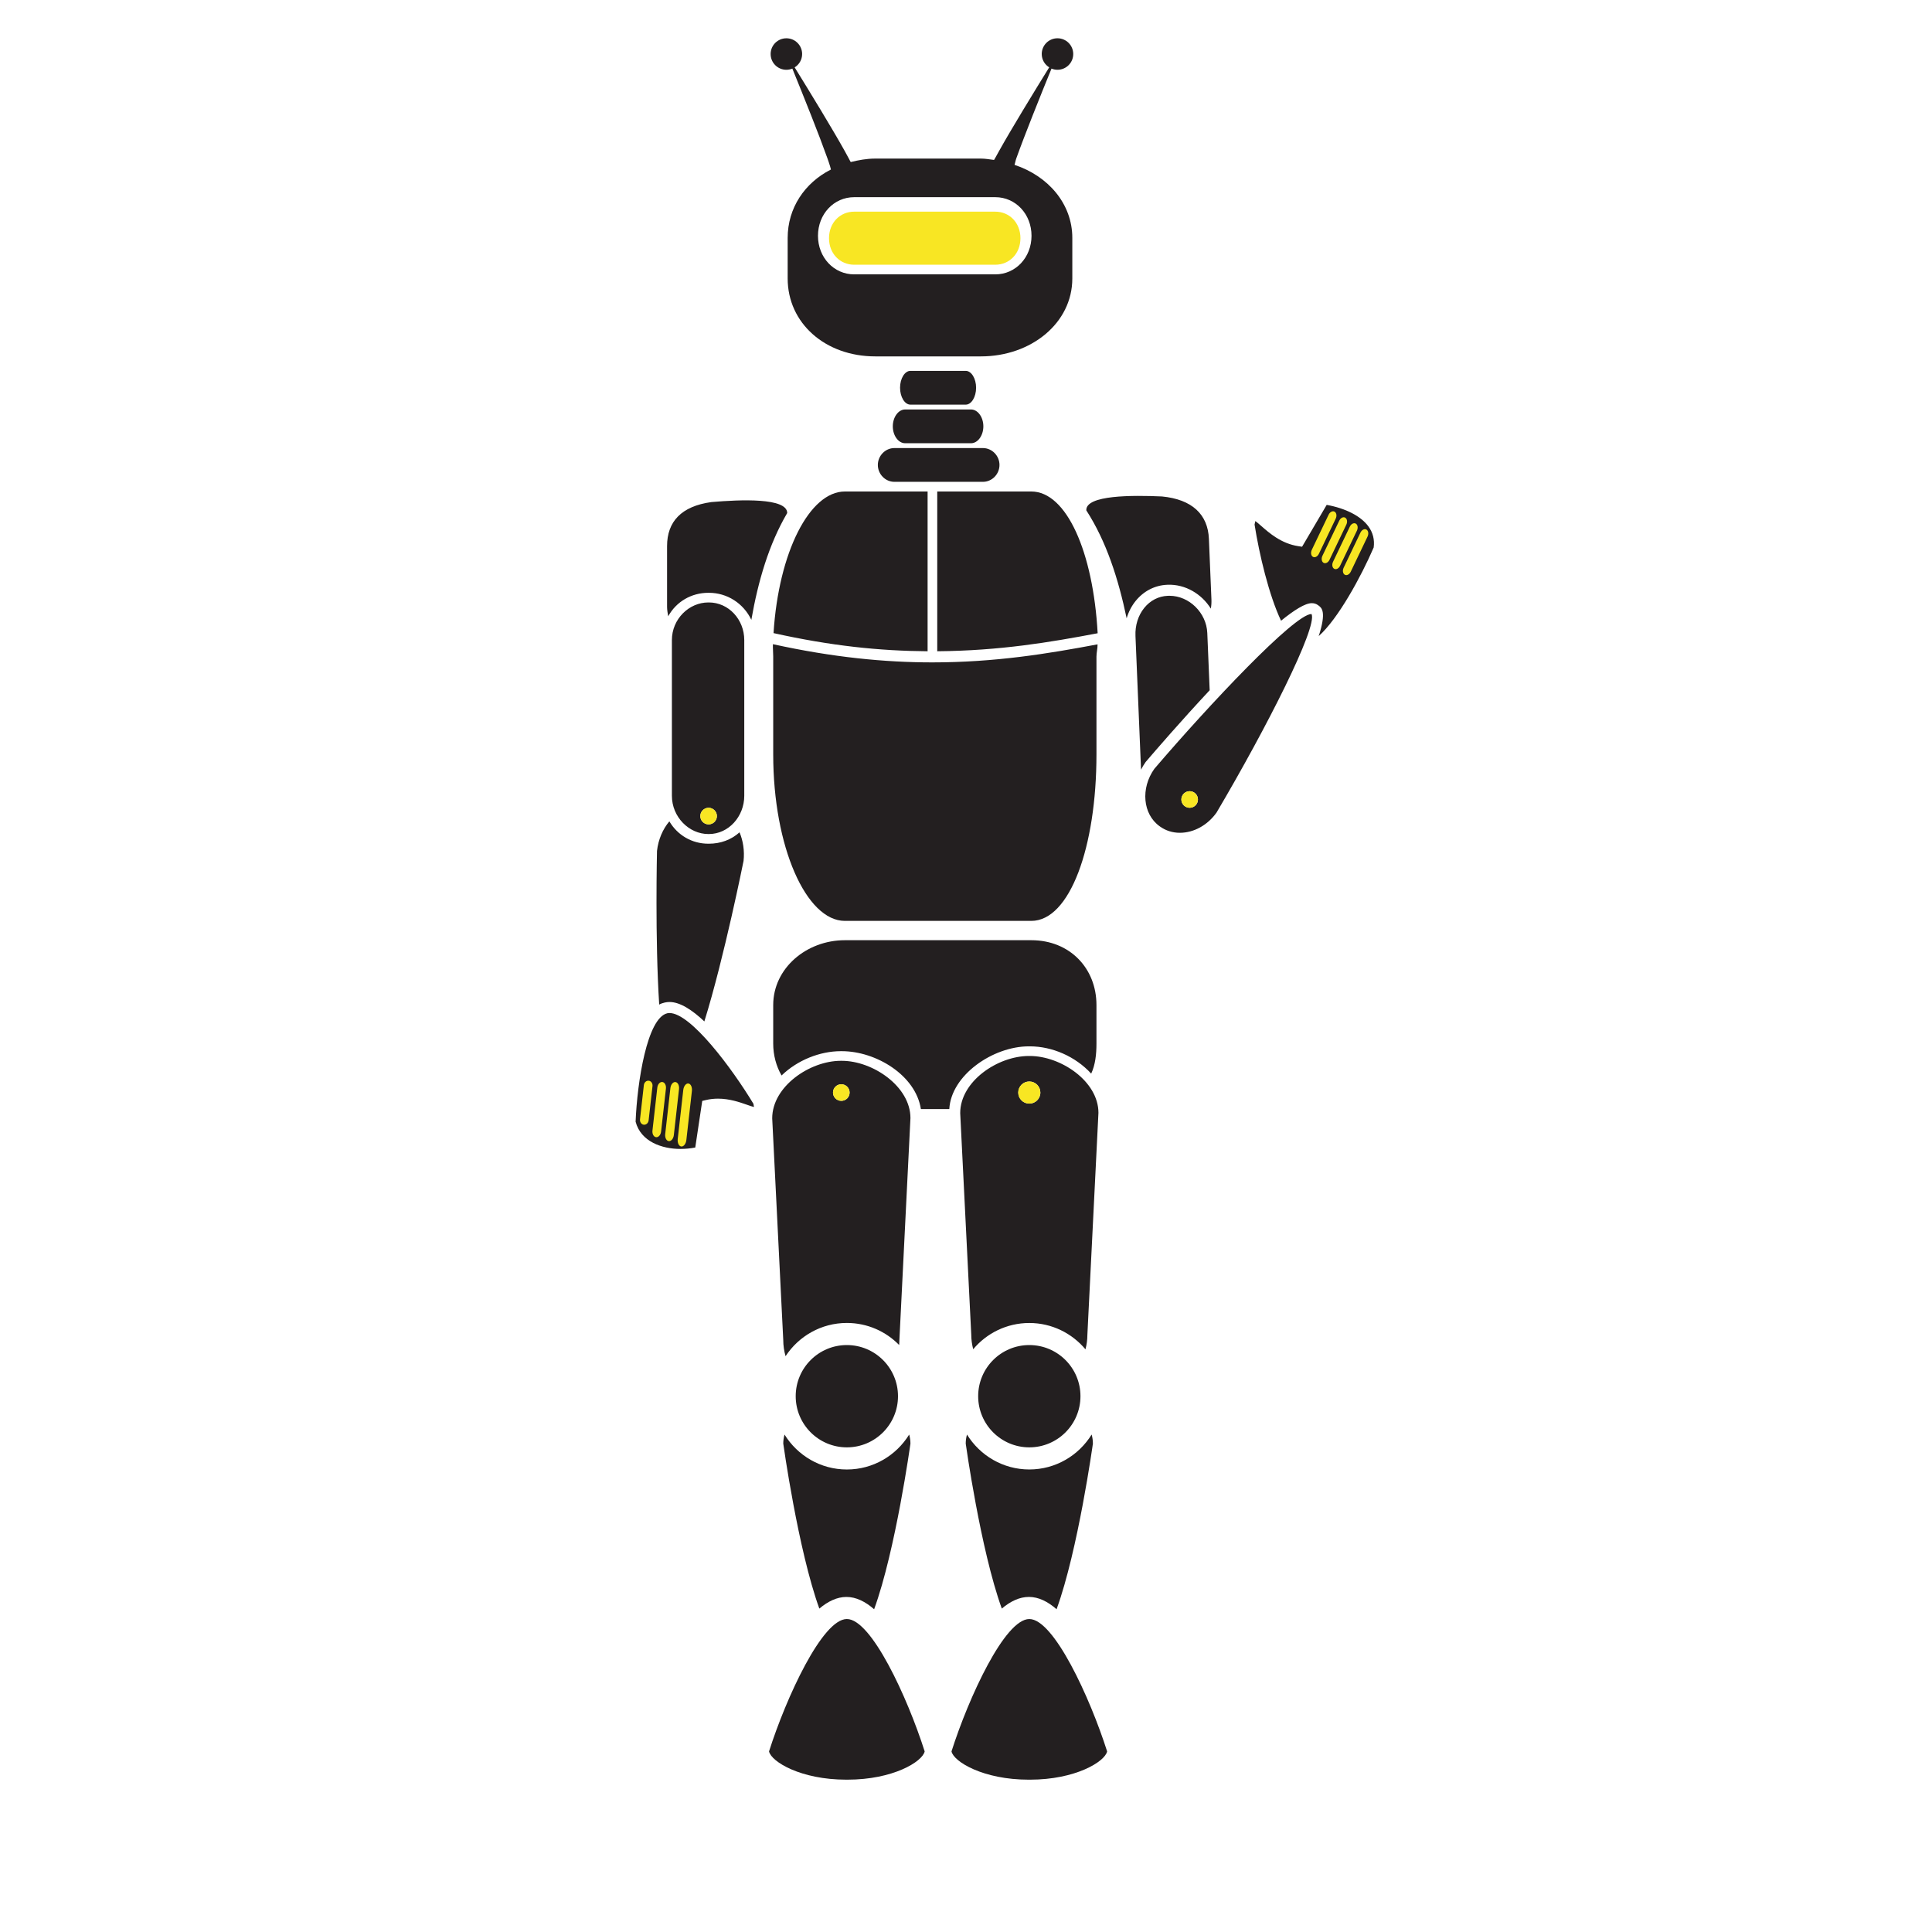 <?xml version="1.0" encoding="UTF-8"?>
<svg version="1.1" viewBox="0 0 800 800" xml:space="preserve" xmlns="http://www.w3.org/2000/svg"><defs><clipPath id="a"><path d="m0 600h600v-600h-600z"/></clipPath></defs><g transform="matrix(1.333 0 0 -1.333 0 800)"><g clip-path="url(#a)"><path d="m265.34 538.9c-6.306 0-11.248-5.248-11.248-11.99 0-6.743 4.942-11.989 11.248-11.989h43.838c6.306 0 11.248 5.246 11.248 11.989 0 6.742-4.942 11.99-11.248 11.99zm-25.954 44.464c0 2.704 2.19 4.894 4.891 4.894 2.704 0 4.894-2.19 4.894-4.894 0-1.753-0.933-3.282-2.32-4.144 2.095-3.391 5.2-8.439 8.263-13.527 2.677-4.446 5.316-8.914 7.237-12.359 0.485-0.854 0.92-1.658 1.3-2.386 0.19-0.368 0.372-0.708 0.538-1.024 0.043-0.093 0.076-0.012 0.116-0.102 2.38 0.585 4.912 1.067 7.587 1.067h32.829c1.384 0 2.733-0.263 4.062-0.424 0.112 0.207 0.215 0.33 0.335 0.558 0.379 0.73 0.816 1.494 1.3 2.349 1.919 3.445 4.561 7.893 7.236 12.341 3.065 5.088 6.167 10.125 8.264 13.517-1.388 0.863-2.319 2.385-2.319 4.14 0 2.703 2.189 4.891 4.891 4.891 2.703 0 4.894-2.191 4.894-4.895 0-2.7-2.191-4.891-4.894-4.891-0.655 0-1.282 0.133-1.855 0.368-1.508-3.69-3.73-9.169-5.901-14.672-1.895-4.807-3.755-9.631-5.039-13.234-0.264-0.73-0.338-1.389-0.544-2.001 10.427-3.451 17.948-12.058 17.948-22.703v-12.581c0-13.895-12.838-24.21-28.378-24.21h-32.829c-15.538 0-27.216 10.315-27.216 24.21v12.581c0 9.333 5.31 17.098 13.325 21.201-7e-3 0.022 0.122 0.038 0.116 0.06-0.105 0.309-0.147 0.643-0.266 1-0.231 0.719-0.48 1.541-0.811 2.443-1.285 3.603-3.125 8.427-5.023 13.234-2.17 5.503-4.385 10.982-5.889 14.672-0.576-0.235-1.197-0.371-1.856-0.371-2.699 0-4.886 2.192-4.886 4.892m132.74-231.56c0 1.423-1.152 2.576-2.576 2.576-1.422 0-2.576-1.153-2.576-2.576 0-1.425 1.154-2.577 2.576-2.577 1.424 0 2.576 1.152 2.576 2.577m35.301 57.567c1.84-4.085-13.893-35.161-29.538-61.654-2.802-3.918-7.061-6.261-11.392-6.261-2.248 0-4.362 0.665-6.12 1.921l-0.149 0.105c-5.256 3.755-5.951 11.817-1.645 17.853 17.047 19.937 43.488 48.017 48.782 48.081zm17.626 27.292c-2.347 3.182-7.021 5.579-12.934 6.656l-7.647-13.002-1.148 0.172c-5.307 0.794-9.059 4.101-11.545 6.287-0.578 0.508-1.306 1.151-1.818 1.517-0.074-0.244-0.16-0.596-0.246-1.102 1.44-9.185 4.462-21.94 8.226-29.86 4.109 3.344 7.501 5.456 9.529 5.456 0.721 0 1.354-0.192 1.885-0.572l0.15-0.105c1.045-0.749 2.621-1.883 0.133-9.555 6.059 5.409 13.157 18.453 17.076 27.523 0.324 2.432-0.234 4.649-1.661 6.585m-49.286-50.927-0.741 17.801c-0.26 6.258-5.632 11.542-11.728 11.542-0.136 0-0.276-1e-3 -0.413-7e-3l-0.181-7e-3c-2.82-0.117-5.397-1.45-7.26-3.75-1.895-2.344-2.864-5.435-2.727-8.706l1.73-41.54c0.417 0.813 0.882 1.612 1.433 2.381 2.984 3.495 10.967 12.735 19.887 22.286m-13.208 32.761 0.181 7e-3c5.502 0.198 10.563-2.873 13.388-7.413 0.158 0.916 0.226 1.857 0.186 2.822l-0.787 18.875c-0.316 7.584-5.239 12.247-14.589 13.147-9.062 0.402-23.697 0.489-23.495-4.31 6.261-9.715 9.933-21.2 12.535-33.534 0.584 1.977 1.52 3.81 2.796 5.385 2.491 3.079 5.965 4.861 9.785 5.021m-154.59-133.03c-0.247 0-0.482-0.026-0.704-0.079-6.248-1.482-9.327-21.334-9.824-33.674 1.621-6.235 8.237-8.466 13.936-8.466 1.514 0 3.056 0.15 4.595 0.443l2.168 14.478 1.13 0.268c1.213 0.291 2.482 0.433 3.768 0.433 3.572 0 6.723-1.1 9.025-1.905 0.781-0.274 1.584-0.554 2.152-0.69-0.025 0.237-0.077 0.558-0.171 0.995-6.638 11.003-19.455 28.197-26.075 28.197m14.727 61.182c0 1.421-1.153 2.576-2.576 2.576-1.422 0-2.576-1.155-2.576-2.576 0-1.424 1.154-2.578 2.576-2.578 1.423 0 2.576 1.154 2.576 2.578m8.498 54.671v-48.366c0-6.459-4.883-11.883-10.983-11.883h-0.182c-6.006 0-11.316 5.31-11.316 11.883v48.366c0 6.537 5.31 11.689 11.316 11.689h0.182c6.1 0 10.983-5.263 10.983-11.689m-11.165 14.686h0.182c5.708 0 10.766-3.306 13.181-8.398 2.111 12.054 5.447 23.479 11.14 33.179 0 4.801-14.527 4.182-23.563 3.403-9.305-1.288-13.755-6.076-13.755-13.665v-18.893c0-0.895 0.193-2.069 0.355-2.916 2.488 4.534 7.193 7.29 12.46 7.29m57.308 51.706c0-2.844 1.715-5.245 3.835-5.245h20.454c2.121 0 3.838 2.401 3.838 5.245 0 2.845-1.717 5.246-3.838 5.246h-20.454c-2.12 0-3.835-2.401-3.835-5.246m22.652 6.745c1.782 0 3.221 2.401 3.221 5.245 0 2.845-1.439 5.245-3.221 5.245h-17.178c-1.778 0-3.22-2.4-3.22-5.245 0-2.844 1.442-5.245 3.22-5.245zm-27.3-18.735c0-2.844 2.306-5.245 5.152-5.245h27.482c2.846 0 5.153 2.401 5.153 5.245 0 2.845-2.307 5.246-5.153 5.246h-27.482c-2.846 0-5.152-2.401-5.152-5.246m47.051-305.17c8.775 0 15.89 7.115 15.89 15.888 0 8.776-7.115 15.888-15.89 15.888-8.773 0-15.885-7.112-15.885-15.888 0-8.773 7.112-15.888 15.885-15.888m0-53.331c-7.605 0-18.812-24.298-24.171-41.123 0.71-3.226 9.892-8.776 23.973-8.776h0.398c14.082 0 23.264 5.55 23.974 8.776-5.359 16.825-16.566 41.123-24.174 41.123m-19.751 54.498s4.58-32.943 11.204-51.249c2.684 2.261 5.508 3.621 8.421 3.621 2.995 0 5.876-1.446 8.599-3.822 6.663 18.262 11.279 51.45 11.279 51.45 0 0.967-0.134 1.905-0.391 2.815-4.011-6.497-11.178-10.853-19.361-10.853-8.181 0-15.347 4.356-19.359 10.853-0.256-0.91-0.392-1.848-0.392-2.815m-36.928-1.167c8.773 0 15.888 7.115 15.888 15.888 0 8.776-7.115 15.888-15.888 15.888-8.775 0-15.888-7.112-15.888-15.888 0-8.773 7.113-15.888 15.888-15.888m60.114 110.21c0 1.896-1.536 3.435-3.435 3.435-1.896 0-3.435-1.539-3.435-3.435 0-1.898 1.539-3.435 3.435-3.435 1.899 0 3.435 1.537 3.435 3.435m18.039-6.3-3.437-68.982c0-1.556-0.219-3.035-0.592-4.478-4.176 4.985-10.445 8.179-17.445 8.179-6.995 0-13.255-3.167-17.432-8.15-0.381 1.464-0.604 2.998-0.606 4.582l-3.43 68.762c0 9.888 11.667 17.75 21.328 17.75h0.284c9.658 0 21.328-7.862 21.33-17.663m-78.153-157.24c-7.608 0-18.814-24.298-24.175-41.123 0.711-3.226 9.894-8.776 23.974-8.776h0.401c14.078 0 23.263 5.55 23.973 8.776-5.36 16.825-16.568 41.123-24.173 41.123m-56.589 191.5c0.48 0.114 0.984 0.173 1.497 0.173 3.27 0 7.069-2.489 10.825-6.034 6.185 19.896 12.177 49.864 12.177 49.864 0.346 3.104-0.144 6.312-1.253 8.877-2.586-2.331-5.915-3.535-9.507-3.535h-0.182c-5.096 0-9.565 2.638-12.106 6.941-2.035-2.399-3.446-5.647-3.838-9.183 0 0-0.644-27.22 0.684-47.732 0.543 0.306 1.104 0.488 1.703 0.629m36.835-137.01s4.58-32.943 11.204-51.249c2.685 2.261 5.509 3.621 8.421 3.621 2.998 0 5.878-1.446 8.6-3.822 6.666 18.265 11.279 51.45 11.279 51.45 0 0.967-0.134 1.905-0.389 2.815-4.014-6.497-11.179-10.853-19.361-10.853-8.184 0-15.35 4.356-19.36 10.853-0.257-0.91-0.394-1.848-0.394-2.815m20.612 109.05c0 1.422-1.153 2.579-2.575 2.579-1.425 0-2.58-1.157-2.58-2.579 0-1.424 1.155-2.576 2.58-2.576 1.422 0 2.575 1.152 2.575 2.576m18.896-7.907-3.438-69.037c0-0.495-0.034-0.987-0.073-1.469-4.133 4.22-9.885 6.846-16.243 6.846-7.962 0-14.972-4.116-19.038-10.327-0.459 1.599-0.717 3.281-0.719 5.029l-3.431 68.873c0 9.885 11.667 17.856 21.327 17.856h0.285c9.66 0 21.326-7.971 21.33-17.771m-42.53 150.63c17.92-3.982 32.872-5.529 47.859-5.639v49.629h-25.697c-10.952 0-20.574-18.812-22.162-43.99m-0.099-7.303v-30.378c0-28.764 10.268-51.715 22.261-51.715h57.91c11.99 0 20.242 22.951 20.242 51.715v30.378c0 1.285 0.373 2.555 0.34 3.815-15.362-2.9-31.792-5.607-51.343-5.607-14.67 0-30.844 1.55-49.504 5.656-0.042-1.276 0.094-2.561 0.094-3.864m80.171 51.293h-29.216v-49.626c19.484 0.16 34.984 2.781 49.829 5.592-1.383 25.2-9.657 44.034-20.613 44.034m-25.467-191.84h-8.83c-1.614 10.491-13.9 17.984-24.575 17.984h-0.285c-6.484 0-13.494-2.774-18.415-7.552-1.689 2.895-2.599 6.39-2.599 9.865v12.022c0 11.383 10.268 20.136 22.261 20.136h57.91c11.99 0 20.242-8.753 20.242-20.136v-12.022c0-3.203-0.342-6.557-1.635-9.283-4.932 5.361-12.14 8.469-19.08 8.469h-0.284c-11.208 0-24.165-8.992-24.71-19.483" fill="#231f20"/><path d="m309.17 534.4h-43.838c-4.378 0-7.809-3.427-7.809-8.242 0-4.816 3.431-8.243 7.809-8.243h43.838c4.385 0 7.815 3.427 7.815 8.243 0 4.815-3.43 8.242-7.815 8.242" fill="#f8e623"/><path d="m261.33 258.19c1.422 0 2.575 1.152 2.575 2.576 0 1.422-1.153 2.575-2.575 2.575-1.423 0-2.578-1.153-2.578-2.575 0-1.424 1.155-2.576 2.578-2.576" fill="#f8e623"/><path d="m220.11 349.22c-1.422 0-2.576-1.155-2.576-2.577s1.154-2.577 2.576-2.577c1.423 0 2.576 1.155 2.576 2.577s-1.153 2.577-2.576 2.577" fill="#f8e623"/><path d="m369.54 349.22c1.424 0 2.576 1.155 2.576 2.575 0 1.425-1.152 2.578-2.576 2.578-1.422 0-2.576-1.153-2.576-2.578 0-1.42 1.154-2.575 2.576-2.575" fill="#f8e623"/><path d="m319.73 257.33c1.9 0 3.437 1.537 3.437 3.435 0 1.896-1.537 3.435-3.437 3.435-1.897 0-3.435-1.539-3.435-3.435 0-1.898 1.538-3.435 3.435-3.435" fill="#f8e623"/><path d="m201.49 252.14c-0.092-0.839-0.768-1.449-1.51-1.366-0.74 0.081-1.261 0.827-1.171 1.67l1.197 10.632c0.097 0.834 0.771 1.449 1.514 1.364 0.743-0.082 1.263-0.829 1.17-1.668z" fill="#f8e623"/><path d="m205.36 248.65c-0.122-1.053-0.814-1.837-1.555-1.755-0.741 0.085-1.246 1.004-1.127 2.057l1.506 13.337c0.117 1.05 0.812 1.835 1.556 1.75 0.742-0.082 1.242-1.002 1.123-2.056z" fill="#f8e623"/><path d="m209.32 247.56c-0.128-1.123-0.828-1.971-1.57-1.884-0.742 0.079-1.239 1.06-1.112 2.189l1.609 14.276c0.127 1.125 0.831 1.97 1.571 1.887 0.741-0.084 1.237-1.064 1.112-2.189z" fill="#f8e623"/><path d="m213.21 246.03c-0.131-1.2-0.842-2.107-1.583-2.022-0.741 0.084-1.229 1.123-1.098 2.324l1.719 15.224c0.134 1.2 0.843 2.107 1.586 2.022 0.741-0.084 1.228-1.124 1.096-2.324z" fill="#f8e623"/><path d="m422.61 434.71c0.411 0.86 1.239 1.28 1.845 0.94 0.608-0.342 0.763-1.313 0.355-2.178l-5.222-10.915c-0.413-0.86-1.237-1.281-1.849-0.94-0.606 0.341-0.763 1.317-0.353 2.176z" fill="#f8e623"/><path d="m419.31 436.56c0.413 0.858 1.24 1.281 1.847 0.938 0.606-0.339 0.765-1.315 0.355-2.175l-5.229-10.913c-0.409-0.861-1.228-1.285-1.841-0.942-0.608 0.342-0.765 1.314-0.349 2.175z" fill="#f8e623"/><path d="m416.02 438.41c0.412 0.861 1.231 1.284 1.843 0.941 0.607-0.34 0.769-1.314 0.354-2.176l-5.223-10.913c-0.407-0.864-1.238-1.283-1.845-0.942-0.606 0.343-0.765 1.315-0.355 2.176z" fill="#f8e623"/><path d="m412.72 440.27c0.412 0.86 1.238 1.282 1.847 0.94 0.605-0.341 0.764-1.315 0.352-2.176l-5.221-10.914c-0.414-0.862-1.241-1.285-1.847-0.943-0.61 0.34-0.761 1.314-0.356 2.177z" fill="#f8e623"/></g></g></svg>
